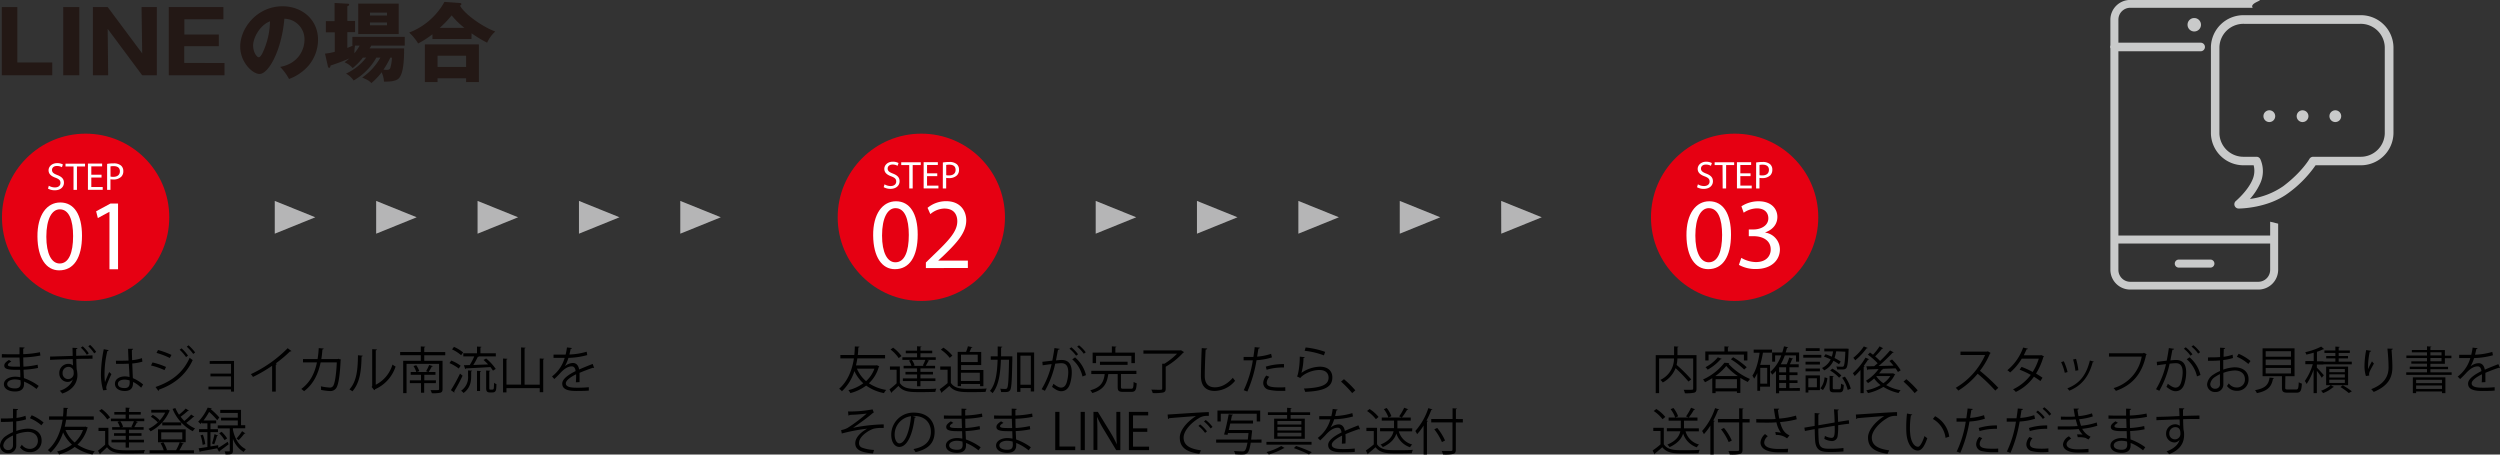 <svg xmlns="http://www.w3.org/2000/svg" viewBox="0 0 896.69 163.02"><rect x="0" y="0" width="896.69" height="163.02" fill="#333333" stroke="none"/><defs><style>.cls-1{fill:#e60012;}.cls-2{fill:#fff;}.cls-3{fill:#b5b5b6;}.cls-4{fill:#231815;}.cls-5{fill:#c9caca;}</style></defs><g id="レイヤー_2" data-name="レイヤー 2"><g id="contents"><circle class="cls-1" cx="30.71" cy="77.94" r="30"/><path class="cls-2" d="M29.41,84.54c0,8-3,12.43-8.19,12.43-4.6,0-7.72-4.31-7.79-12.1s3.4-12.25,8.19-12.25C26.58,72.62,29.41,77,29.41,84.54Zm-12.79.36c0,6.13,1.88,9.61,4.78,9.61,3.26,0,4.82-3.81,4.82-9.83,0-5.79-1.49-9.6-4.78-9.6C18.65,75.08,16.62,78.49,16.62,84.9Z"/><path class="cls-2" d="M39.26,76h-.07l-4.1,2.21-.61-2.43L39.63,73h2.71V96.57H39.26Z"/><path class="cls-2" d="M17.51,66.62a4.37,4.37,0,0,0,2.18.61c1.25,0,2-.65,2-1.61s-.51-1.38-1.78-1.87c-1.54-.55-2.49-1.34-2.49-2.67s1.21-2.56,3.05-2.56a4.26,4.26,0,0,1,2.08.46l-.33,1a3.74,3.74,0,0,0-1.79-.45c-1.29,0-1.78.77-1.78,1.42,0,.88.57,1.31,1.87,1.82,1.6.61,2.41,1.38,2.41,2.77s-1.08,2.71-3.3,2.71a4.86,4.86,0,0,1-2.41-.6Z"/><path class="cls-2" d="M26.37,59.71H23.5v-1h7v1H27.6V68.1H26.37Z"/><path class="cls-2" d="M36.42,63.68H32.75v3.4h4.09v1h-5.3V58.67h5.09v1H32.75v3h3.67Z"/><path class="cls-2" d="M38.42,58.78a14,14,0,0,1,2.34-.18,3.89,3.89,0,0,1,2.64.78,2.55,2.55,0,0,1,.83,2,2.75,2.75,0,0,1-.73,2,3.88,3.88,0,0,1-2.88,1,4.14,4.14,0,0,1-1-.09V68.1H38.42Zm1.22,4.55a4,4,0,0,0,1,.1c1.47,0,2.36-.72,2.36-2s-.88-1.84-2.22-1.84a5.62,5.62,0,0,0-1.15.09Z"/><circle class="cls-1" cx="330.46" cy="77.94" r="30"/><path class="cls-2" d="M329.16,84.12c0,8-3,12.43-8.19,12.43-4.6,0-7.72-4.32-7.79-12.11s3.41-12.25,8.19-12.25C326.34,72.19,329.16,76.61,329.16,84.12Zm-12.79.36c0,6.12,1.88,9.6,4.78,9.6,3.27,0,4.82-3.8,4.82-9.82,0-5.8-1.48-9.6-4.78-9.6C318.4,74.66,316.37,78.06,316.37,84.48Z"/><path class="cls-2" d="M332.09,96.15v-2l2.5-2.43c6-5.72,8.74-8.77,8.77-12.32,0-2.39-1.15-4.6-4.67-4.6a8.05,8.05,0,0,0-5,2l-1-2.25a10.37,10.37,0,0,1,6.67-2.39c5.08,0,7.21,3.48,7.21,6.85,0,4.35-3.15,7.87-8.11,12.65l-1.89,1.74v.07h10.58v2.65Z"/><path class="cls-2" d="M317.26,66.11a4.31,4.31,0,0,0,2.19.62c1.24,0,2-.66,2-1.61s-.51-1.38-1.78-1.87c-1.54-.55-2.49-1.35-2.49-2.68S318.37,58,320.2,58a4.26,4.26,0,0,1,2.09.47l-.34,1a3.74,3.74,0,0,0-1.79-.45c-1.29,0-1.78.77-1.78,1.41,0,.89.58,1.32,1.88,1.82,1.59.62,2.4,1.39,2.4,2.77s-1.07,2.72-3.3,2.72a4.9,4.9,0,0,1-2.4-.6Z"/><path class="cls-2" d="M326.12,59.2h-2.87v-1h7v1h-2.89v8.4h-1.23Z"/><path class="cls-2" d="M336.17,63.18h-3.66v3.4h4.08v1h-5.3V58.17h5.09v1h-3.87v3h3.66Z"/><path class="cls-2" d="M338.18,58.28a13.75,13.75,0,0,1,2.33-.18,3.9,3.9,0,0,1,2.65.78,2.55,2.55,0,0,1,.82,2,2.76,2.76,0,0,1-.73,2,3.91,3.91,0,0,1-2.88,1,4.23,4.23,0,0,1-1-.08V67.6h-1.21Zm1.21,4.55a4.15,4.15,0,0,0,1,.09c1.47,0,2.36-.71,2.36-2s-.88-1.85-2.22-1.85a4.88,4.88,0,0,0-1.15.1Z"/><circle class="cls-1" cx="622.17" cy="77.94" r="30"/><path class="cls-2" d="M620.87,84.11c0,8-3,12.43-8.19,12.43-4.6,0-7.72-4.31-7.79-12.1s3.41-12.25,8.19-12.25C618.05,72.19,620.87,76.61,620.87,84.11Zm-12.79.37c0,6.12,1.89,9.6,4.79,9.6,3.26,0,4.81-3.81,4.81-9.82,0-5.8-1.48-9.6-4.78-9.6C610.11,74.66,608.08,78.06,608.08,84.48Z"/><path class="cls-2" d="M624.57,92.49A10.65,10.65,0,0,0,629.79,94c4.09,0,5.36-2.61,5.32-4.56,0-3.3-3-4.72-6.09-4.72h-1.77V82.3H629c2.32,0,5.26-1.19,5.26-4,0-1.89-1.2-3.56-4.13-3.56a8.66,8.66,0,0,0-4.71,1.56L624.6,74a11.26,11.26,0,0,1,6.16-1.81c4.64,0,6.74,2.76,6.74,5.62,0,2.43-1.45,4.49-4.34,5.54v.08a6.14,6.14,0,0,1,5.25,6c0,3.77-2.94,7.06-8.59,7.06A12,12,0,0,1,623.7,95Z"/><path class="cls-2" d="M609,66.11a4.31,4.31,0,0,0,2.19.62c1.24,0,2-.66,2-1.61s-.5-1.38-1.78-1.87c-1.54-.55-2.49-1.35-2.49-2.68s1.22-2.56,3-2.56a4.26,4.26,0,0,1,2.09.47l-.34,1a3.74,3.74,0,0,0-1.79-.45c-1.29,0-1.78.77-1.78,1.41,0,.89.58,1.32,1.88,1.82,1.59.62,2.41,1.39,2.41,2.77s-1.08,2.72-3.31,2.72a4.9,4.9,0,0,1-2.4-.6Z"/><path class="cls-2" d="M617.83,59.2H615v-1h7v1h-2.88v8.4h-1.24Z"/><path class="cls-2" d="M627.88,63.18h-3.66v3.4h4.08v1H623V58.17h5.09v1h-3.87v3h3.66Z"/><path class="cls-2" d="M629.89,58.28a13.75,13.75,0,0,1,2.33-.18,3.9,3.9,0,0,1,2.65.78,2.52,2.52,0,0,1,.82,2,2.8,2.8,0,0,1-.72,2,4,4,0,0,1-2.89,1,4.23,4.23,0,0,1-1-.08V67.6h-1.21Zm1.21,4.55a4.2,4.2,0,0,0,1,.09c1.47,0,2.37-.71,2.37-2s-.89-1.85-2.23-1.85a4.88,4.88,0,0,0-1.15.1Z"/><path d="M.68,127c1.12.07,2.61.07,3.84.07.81,0,1.73,0,2.48,0,0-.87,0-1.88,0-2.51l1.82.09c0,.22-.18.33-.49.38,0,.29,0,1.68,0,2a35.94,35.94,0,0,0,6-.7l.16,1.19a35.62,35.62,0,0,1-6.14.68c0,1.08,0,2.2.07,3.32a30.49,30.49,0,0,0,5.08-.71l.14,1.17a32.32,32.32,0,0,1-5.2.63l.14,3a20,20,0,0,1,5.3,2.81l-.79,1.1a17.78,17.78,0,0,0-4.47-2.65c0,.29,0,.61,0,.85,0,1.71-1,2.7-3.22,2.7s-4-.94-4-2.63,2-2.68,4-2.68a7.93,7.93,0,0,1,1.89.21c0-.77,0-1.71-.07-2.68-.57,0-1.22,0-1.74,0-3.08,0-3.95-.49-3.95-1.53,0-.69.52-1.25,1.68-2l.86.55c-.81.45-1.24.85-1.24,1.21,0,.54.85.65,3.13.65.4,0,.81,0,1.21,0L7,128.23c-.77,0-1.67,0-2.48,0-1.16,0-2.8,0-3.88,0Zm6.67,9.38a7.52,7.52,0,0,0-2-.29c-1.37,0-2.76.56-2.76,1.64s1.26,1.59,2.83,1.59c1.42,0,2-.63,2-1.89Z"/><path d="M27.79,124.83c0,.16-.12.3-.46.36,0,.52,0,1.53,0,2.43l5.85-.15v1.21c-1.58,0-3.78,0-5.81.07,0,.67.09,3.26.14,3.75a8.46,8.46,0,0,1,.25,2,5.25,5.25,0,0,1-.21,1.65c-.41,1.91-2.07,4-5.22,5a6.64,6.64,0,0,0-.9-1c2.57-.74,4.3-2.54,4.68-4.09h0a2.18,2.18,0,0,1-1.84.92,3,3,0,0,1-3-3.1,3.25,3.25,0,0,1,3.26-3.38,2.34,2.34,0,0,1,1.65.61c0-.32-.09-2-.09-2.32l-4.07.14c-1.17,0-2.86.09-4.05.15l0-1.19c1.06,0,2.62-.08,4-.11l4.11-.13L26,124.74Zm-1.35,9.09a7.94,7.94,0,0,0-.05-.9,1.85,1.85,0,0,0-1.82-1.44,2.13,2.13,0,0,0-2.12,2.3,2,2,0,0,0,2,2.09A2,2,0,0,0,26.44,133.92Zm4.72-6.66A12.56,12.56,0,0,0,29,124.7l.66-.49a13,13,0,0,1,2.18,2.52Zm2.63-.51a13.62,13.62,0,0,0-2.12-2.54l.64-.5a13.15,13.15,0,0,1,2.18,2.5Z"/><path d="M37,140a19.72,19.72,0,0,1-.78-6.34,46.31,46.31,0,0,1,1-8.41l1.75.34a.48.48,0,0,1-.47.33,34.46,34.46,0,0,0-1,7.76,21.79,21.79,0,0,0,.16,3.4c.4-1.08,1.12-2.81,1.5-3.65l.8.75c-.59,1.23-1.85,4-1.85,4.81a2.36,2.36,0,0,0,.18.86Zm4.57-10.61c1.51,0,3,0,4.54-.07-.08-1.55-.13-2.88-.17-4.21l1.82,0c0,.18-.18.33-.46.38,0,1.15.05,2.32.09,3.69a15.28,15.28,0,0,0,3.52-.72l.17,1.26a17.71,17.71,0,0,1-3.64.65c.07,2,.16,4.11.22,5.26a13.61,13.61,0,0,1,3.67,2.28l-.7,1.16A11,11,0,0,0,47.74,137c0,1.53-.31,3.24-3,3.24-2.1,0-3.51-1-3.51-2.59,0-1.83,1.86-2.64,3.51-2.64a6.29,6.29,0,0,1,1.71.23c0-1.13-.16-3-.25-4.79-.56,0-1.31.05-1.84.05H41.62Zm4.93,7.08a6.07,6.07,0,0,0-1.78-.32c-1.1,0-2.41.39-2.41,1.53s1.08,1.51,2.39,1.51,1.82-.65,1.82-2.09Z"/><path d="M54.7,130a26.49,26.49,0,0,1,4.85,1.62L59,132.75a25.59,25.59,0,0,0-4.84-1.66Zm1.08,8.81c5.78-2,9.87-5.11,12.25-10.48a13.34,13.34,0,0,0,1.09.81c-2.41,5.31-6.68,8.7-12.11,10.62a.42.42,0,0,1-.2.45Zm.9-13.27a29.11,29.11,0,0,1,4.83,1.76l-.6,1.1a27.9,27.9,0,0,0-4.77-1.82Zm8.43-.6a13.94,13.94,0,0,1,2.32,2.62l-.7.52a15.27,15.27,0,0,0-2.29-2.63Zm2.5-1.09A15.65,15.65,0,0,1,70,126.43l-.7.52A16.47,16.47,0,0,0,67,124.36Z"/><path d="M83.94,129.45v11H82.86v-.79H74.77v-1h8.09V135H75.49v-1h7.37v-3.5H75.22v-1Z"/><path d="M104.53,125.91a.4.4,0,0,1-.34.14.58.58,0,0,1-.18,0,44.06,44.06,0,0,1-5.13,4.31c.14,0,.36.16.43.19a.48.48,0,0,1-.4.24v9.67H97.6v-9.26a52.17,52.17,0,0,1-6.86,4,6.51,6.51,0,0,0-.76-1,45.63,45.63,0,0,0,13.2-9.31Z"/><path d="M122.33,129a.51.51,0,0,1-.16.24c-.23,5.18-.74,8.44-1.44,9.72a2.48,2.48,0,0,1-2.36,1.3,18.41,18.41,0,0,1-3.22-.42,6.17,6.17,0,0,0-.06-1.28,18.36,18.36,0,0,0,3.16.45,1.35,1.35,0,0,0,1.38-.84c.54-1.1,1-4.12,1.17-8.18H115c-.9,4.31-2.68,7.87-5.94,10.32a6.32,6.32,0,0,0-1-.79c3.12-2.34,4.76-5.42,5.62-9.53h-5v-1.2h5.22a34.09,34.09,0,0,0,.42-3.93l1.78.15c0,.19-.18.3-.45.32-.11,1.32-.2,2.31-.4,3.46h5.84l.28-.11Z"/><path d="M130.11,127.58c0,.16-.19.27-.42.31-.11,4.84-.5,9.25-3.28,12.47a10.62,10.62,0,0,0-1.08-.68c2.69-2.92,3-7.42,3.06-12.26ZM134.77,138a11.83,11.83,0,0,0,6-7.24,7.29,7.29,0,0,0,1.12.71,13.46,13.46,0,0,1-7.35,8.14.74.74,0,0,1-.3.35l-.94-1.18.2-.27V125.24l1.68.09a.41.41,0,0,1-.4.34Z"/><path d="M159.7,127.42h-7.53v2h6.56v10.14c0,.75-.2,1.11-.76,1.29a12.14,12.14,0,0,1-3.09.18,5.37,5.37,0,0,0-.46-1.1c.62,0,1.19,0,1.66,0,1.33,0,1.41,0,1.41-.41v-9H145.82V141h-1.21V129.4h6.32v-2h-7.4v-1.15h7.4v-2l1.62.11c0,.12-.12.21-.38.25v1.66h7.53Zm-3.38,10h-4.18v3.44H151v-3.44h-4v-1h4v-2h-3.69v-1h2a8.92,8.92,0,0,0-1-2.14l1-.27a7.88,7.88,0,0,1,1.08,2.12l-.92.29h4.07l-.72-.27a15.37,15.37,0,0,0,1.1-2.23l1.31.39a.36.36,0,0,1-.36.17c-.29.55-.74,1.36-1.13,1.94h2.45v1h-4v2h4.18Z"/><path d="M161.86,129.33a14.13,14.13,0,0,1,3.36,1.85l-.68,1a15.39,15.39,0,0,0-3.33-1.94Zm-.13,10.6A56.72,56.72,0,0,0,165,134l.92.76a62,62,0,0,1-3,5.61.45.45,0,0,1,.09.26.31.31,0,0,1-.06.19Zm1.1-15.52a14.11,14.11,0,0,1,3.28,2l-.71,1a13.68,13.68,0,0,0-3.26-2.09ZM169,134.8c0,2-.29,4.38-2.74,6.16a3.77,3.77,0,0,0-.88-.81,5.88,5.88,0,0,0,2.5-5.38v-1.91l1.46.09c0,.12-.11.2-.34.23ZM166.39,131l2.09-.06a21.26,21.26,0,0,0,1.62-3.11h-3.92v-1.12h4.91v-2.41l1.59.09c0,.14-.11.22-.36.25v2.07h5.52v1.12h-6.08c0,.13-.18.16-.38.16-.41.85-1,2-1.62,2.92l5.31-.2a22.33,22.33,0,0,0-1.64-1.6l.94-.52a17.79,17.79,0,0,1,3.44,3.74l-1,.61a11.51,11.51,0,0,0-.92-1.28c-3.24.2-6.64.38-8.79.47a.3.3,0,0,1-.25.25Zm4.7,9.25V133l1.44.09c0,.12-.11.21-.34.25v6.91ZM175.5,139c0,.65,0,.74.44.74h.57c.47,0,.56-.18.61-.58s.06-1,.08-1.87a2.4,2.4,0,0,0,.86.47c-.05,2.1-.07,3-1.48,3h-.9c-1.31,0-1.31-.85-1.31-1.87v-6l1.49.09c0,.12-.1.21-.36.23Z"/><path d="M193.59,128.57l1.61.11c0,.13-.13.22-.36.25v11.74h-1.25v-1.46H181.66v1.53h-1.23V128.59l1.59.11c0,.12-.11.21-.36.25v9h5.24V124.61l1.62.11c0,.12-.13.21-.36.25v13h5.43Z"/><path d="M213.11,132l-.11,0a.41.41,0,0,1-.27-.11c-1.37.45-3.37,1.19-4.86,1.84,0,.42,0,.88,0,1.41s0,1.22,0,1.92l-1.32.07c.06-.64.09-1.47.09-2.17,0-.27,0-.53,0-.72-2,1-3.69,2.19-3.69,3.27s1.25,1.55,3.73,1.55a41.28,41.28,0,0,0,4.52-.18l0,1.21c-1.06.11-2.69.14-4.54.14-3.46,0-5-.83-5-2.66,0-1.59,2.09-3.12,4.79-4.47-.11-1.13-.61-1.69-1.33-1.69-1.31,0-2.68.74-4.3,2.54-.51.56-1.21,1.26-2,2L198,135a12.65,12.65,0,0,0,4.54-6.65l-1,0h-3v-1.17c1.09,0,2.37,0,3.11,0l1.23,0a24.09,24.09,0,0,0,.48-2.57l1.77.21c0,.18-.18.29-.45.33-.13.72-.29,1.35-.45,2a24.71,24.71,0,0,0,6.19-1l.22,1.21a27.64,27.64,0,0,1-6.76,1,13.16,13.16,0,0,1-1.29,3h0a4.79,4.79,0,0,1,2.89-1.17c1.23,0,2,.88,2.24,2.34,1.51-.69,3.42-1.42,4.86-2Z"/><path d="M9.34,150.41a17.76,17.76,0,0,1-3.49.72c0,1.13,0,2.39,0,3.44a13.46,13.46,0,0,1,4.07-.83c3.06,0,5,1.66,5,4.2a4,4,0,0,1-4.23,4.23,4.19,4.19,0,0,1-3.51-1.73,7.83,7.83,0,0,0,.65-.94A3.44,3.44,0,0,0,10.66,161a2.81,2.81,0,0,0,2.92-3c0-1.75-1.28-3.12-3.7-3.1a13.16,13.16,0,0,0-4.05.86c0,1.34,0,3.48,0,4A2.71,2.71,0,0,1,3,162.55a2.8,2.8,0,0,1-3-2.78,4.66,4.66,0,0,1,2.25-3.46A13.05,13.05,0,0,1,4.65,155v-3.8c-1.44.13-2.89.14-4.33.13v-1.23c1.58,0,3,0,4.34-.11v-3.36l1.81.1c0,.22-.19.35-.5.38,0,.7,0,1.77-.07,2.78a14,14,0,0,0,3.24-.76Zm-4.68,9.2c0-.47,0-1.94,0-3.42a12,12,0,0,0-1.84,1.06,3.57,3.57,0,0,0-1.64,2.47A1.66,1.66,0,0,0,3,161.43a1.63,1.63,0,0,0,1.65-1.8Zm10.18-7.06A14.82,14.82,0,0,0,10.73,150l.63-1.06a16.82,16.82,0,0,1,4.27,2.59Z"/><path d="M30.66,153l.86.38a.39.39,0,0,1-.18.2,12.8,12.8,0,0,1-3.55,5.9A15.77,15.77,0,0,0,34,161.86,4.31,4.31,0,0,0,33.2,163a16.15,16.15,0,0,1-6.4-2.71A16,16,0,0,1,21.17,163a4.43,4.43,0,0,0-.7-1.06,15.16,15.16,0,0,0,5.34-2.47,13.51,13.51,0,0,1-3.18-4.37,16.87,16.87,0,0,1-4.49,7.24,3.55,3.55,0,0,0-1-.89c3.15-2.75,4.7-6.87,5.31-10.91H17.6v-1.2h5c.11-1,.16-2.09.18-3.08l1.65.07c0,.16-.14.29-.41.31,0,.86-.07,1.76-.18,2.7h9.79v1.2H23.71a24.7,24.7,0,0,1-.49,2.51h7.2Zm-7.17,1.23a11.93,11.93,0,0,0,3.28,4.48,11.12,11.12,0,0,0,3-4.48Z"/><path d="M38.88,153.45v5.93c1.41,2.14,4,2.14,7.42,2.14,2,0,4.28,0,5.69-.13a4,4,0,0,0-.38,1.19c-1.24,0-3.22.07-5,.07-4,0-6.45,0-8.23-2.23-.83.81-1.68,1.6-2.38,2.22a.24.24,0,0,1-.14.28l-.71-1.27c.78-.58,1.71-1.37,2.56-2.15v-4.9H35.33v-1.15Zm-2.41-6.75a13.55,13.55,0,0,1,3,3l-1,.75a12.81,12.81,0,0,0-2.92-3.09Zm10.66,6.37a16.72,16.72,0,0,0,.9-2H39.78v-.93h5.28v-1.43H41v-.93h4.06v-1.59l1.56.11c0,.13-.12.22-.36.25v1.23h4.23v.93H46.26v1.43h5.49v.93h-3.2l.9.31c0,.12-.16.16-.36.16-.23.47-.59,1.13-.92,1.66h3.35v.93H46.26v1.26h4.5v.92h-4.5v1.42h5.37v.94H46.26v1.87h-1.2v-1.87H40v-.94h5.1v-1.42H40.9v-.92h4.16v-1.26H40.23v-.93H43a7,7,0,0,0-.86-1.86,7.2,7.2,0,0,1,1-.27,6.17,6.17,0,0,1,1,2l-.61.17h4Z"/><path d="M60.1,146.88l.85.43a.43.43,0,0,1-.2.18A14.53,14.53,0,0,1,54,154.71a4.38,4.38,0,0,0-.74-.88,13.29,13.29,0,0,0,6-5.85h-5v-1h5.64Zm4.45,11.76,1.35.47c0,.1-.18.16-.36.16a23.91,23.91,0,0,1-1.21,2.23h5.24v1.05H53.66V161.5h5.06A11.16,11.16,0,0,0,57.6,159l1-.33a10.5,10.5,0,0,1,1.28,2.72l-.26.09h3.52a19.09,19.09,0,0,0,1.33-2.86H56.67V154H66.6v4.61Zm-9.78-9.85a10.54,10.54,0,0,1,2.49,1.93l-.69.77a10.82,10.82,0,0,0-2.46-2Zm3.06,6.27v2.55h7.55v-2.55Zm.37-2.49v-1.06H65v1.06Zm9.56-5.28a.44.44,0,0,1-.38.09,25.52,25.52,0,0,1-2.59,2.08A16.82,16.82,0,0,0,66.1,151a18.64,18.64,0,0,0,2.48-2.32l1.12.79a.42.42,0,0,1-.38.11,31.32,31.32,0,0,1-2.5,2.09,11.93,11.93,0,0,0,3.15,2,6.05,6.05,0,0,0-.83,1,15.71,15.71,0,0,1-7.24-8l1-.32a14.27,14.27,0,0,0,1.3,2.39,22,22,0,0,0,2.41-2.2Z"/><path d="M78.3,160.67c.92-.57,2.16-1.4,3.37-2.21l.34.9c-1.19.92-2.41,1.82-3.24,2.41a.41.41,0,0,1-.16.33l-.7-1.19.25-.15v0c-2.31.44-4.72.87-6.25,1.14a.32.32,0,0,1-.25.25l-.42-1.35c.87-.11,2-.29,3.15-.47V155h-3v-1.08h3v-2.07H72.47v-.38a8.09,8.09,0,0,1-.56.61,3.19,3.19,0,0,0-.85-.79,17.13,17.13,0,0,0,3.42-5.08l1.46.24c0,.12-.12.21-.36.21l0,.07a26.11,26.11,0,0,1,3.08,3l-.74,1A24.14,24.14,0,0,0,75,147.74a20.54,20.54,0,0,1-2,3.07h4.54v1.06H75.49v2.07h2.69V155H75.49v5.13l2.76-.45Zm-5.62-1.11a13.49,13.49,0,0,0-.77-3.42l.86-.22a13.71,13.71,0,0,1,.85,3.38Zm5.53-3.35a.42.42,0,0,1-.38.16,26,26,0,0,1-1,3l-.79-.3a28.66,28.66,0,0,0,.9-3.34Zm5.33-2.6v.51c.51,2.5,1.73,5.54,4.65,7a5.2,5.2,0,0,0-.78,1,9.14,9.14,0,0,1-3.87-4.77v4.32c0,1.26-.59,1.32-2.65,1.32a4.14,4.14,0,0,0-.32-1.08h1.57c.21,0,.27-.07.27-.26v-8H78.1v-1.08h7.19v-1.76h-6v-1h6v-1.69H79V147h7.45v5.52h1.51v1.08Zm-3,4.25a11.54,11.54,0,0,0-1.91-2.45l.85-.54a12.48,12.48,0,0,1,2,2.38ZM88,155.43c0,.11-.23.13-.38.11a21.52,21.52,0,0,1-2,2.32l-.79-.57a19,19,0,0,0,2-2.63Z"/><path d="M314.52,131l.87.38a.44.44,0,0,1-.18.2,12.8,12.8,0,0,1-3.55,5.9,15.78,15.78,0,0,0,6.21,2.38,4.82,4.82,0,0,0-.81,1.14,16.24,16.24,0,0,1-6.39-2.7A16.25,16.25,0,0,1,305,141a4.19,4.19,0,0,0-.71-1.06,15,15,0,0,0,5.35-2.47,13.68,13.68,0,0,1-3.19-4.37,16.89,16.89,0,0,1-4.48,7.24,3.5,3.5,0,0,0-1-.88c3.15-2.76,4.7-6.88,5.31-10.92h-4.86v-1.2h5c.11-1,.17-2.09.18-3.08l1.66.07c0,.16-.14.29-.41.31,0,.86-.07,1.76-.18,2.7h9.79v1.2h-9.95a24.7,24.7,0,0,1-.49,2.51h7.2Zm-7.16,1.23a11.93,11.93,0,0,0,3.28,4.48,11.12,11.12,0,0,0,3-4.48Z"/><path d="M322.75,131.45v5.93c1.4,2.14,4,2.14,7.42,2.14,2,0,4.28,0,5.69-.13a3.69,3.69,0,0,0-.38,1.19c-1.24,0-3.23.07-5,.07-4,0-6.44,0-8.23-2.23-.82.81-1.67,1.6-2.37,2.22a.23.23,0,0,1-.15.28l-.7-1.27c.78-.58,1.71-1.37,2.56-2.15v-4.89H319.2v-1.16Zm-2.41-6.75a13.55,13.55,0,0,1,3,3l-1,.75a13.22,13.22,0,0,0-2.92-3.09ZM331,131.07a16,16,0,0,0,.91-2h-8.25v-.93h5.27v-1.43h-4.05v-.93h4.05v-1.59l1.57.11c0,.13-.13.22-.36.25v1.23h4.23v.93h-4.23v1.43h5.49v.93h-3.2l.9.31c0,.12-.16.16-.36.16-.24.47-.6,1.14-.92,1.66h3.35v.93h-5.26v1.26h4.5v.92h-4.5v1.42h5.37v.94h-5.37v1.87h-1.21v-1.87h-5.09v-.94h5.09v-1.42h-4.16v-.92h4.16v-1.26H324.1v-.93h2.81a7.06,7.06,0,0,0-.87-1.86,7.22,7.22,0,0,1,1-.27,6.17,6.17,0,0,1,1,2l-.61.17h4Z"/><path d="M341.05,131.45v5.89c1.41,2.14,4,2.14,7.22,2.14,2,0,4.24,0,5.64-.14a4.72,4.72,0,0,0-.4,1.22c-1.24.06-3.22.09-5,.09-3.71,0-6.18,0-8-2.23-.88.79-1.83,1.6-2.61,2.22a.22.22,0,0,1-.16.28l-.7-1.33a31.56,31.56,0,0,0,2.84-2.19v-4.79h-2.64v-1.16Zm-2.68-6.75a13.24,13.24,0,0,1,3.22,2.85l-.95.81a12.81,12.81,0,0,0-3.17-2.94Zm6.32,13v.79H343.5V126.2h3a15.37,15.37,0,0,0,.67-2l1.62.32c-.05.13-.16.18-.38.2-.18.42-.41,1-.66,1.5h4.19v4.73h-7.22v1.75h8v5.81h-1.19v-.77Zm6-10.48h-6v2.65h6Zm.74,6.48h-6.77v2.95h6.77Z"/><path d="M362.19,127.8l.29,0,.63,0c0,.11,0,.29,0,.44-.15,8.3-.29,10.95-.81,11.7-.4.56-.76.69-2.07.69-.36,0-.76,0-1.16,0a3.15,3.15,0,0,0-.34-1.21c.83.08,1.59.08,1.89.08a.63.63,0,0,0,.61-.29c.38-.53.56-3,.69-10.19H359c-.17,4.79-.74,9.25-3,12a3.62,3.62,0,0,0-.94-.79c2.09-2.45,2.61-6.59,2.76-11.2h-2.47V127.8h2.5c0-1.15,0-2.34,0-3.53l1.66.09c0,.16-.16.27-.45.3,0,1,0,2.09,0,3.14Zm2.61-1.39h6.12v14h-1.21v-1.21H366v1.35H364.8ZM366,138h3.74V127.58H366Z"/><path d="M380.08,125.12c0,.21-.25.3-.6.32-.19,1-.52,2.75-.73,3.83.81-.09,1.55-.16,2-.16,2.73,0,3.67,1.79,3.67,4.49a14,14,0,0,1-.61,4c-.56,1.84-1.71,2.72-3.21,2.72-.74,0-1.71-.31-3.26-1.57a6.91,6.91,0,0,0,.49-1.1c1.44,1.12,2.19,1.37,2.75,1.37,1,0,1.64-.65,2-1.8a13.54,13.54,0,0,0,.58-3.69c0-2.05-.69-3.28-2.49-3.26a20.16,20.16,0,0,0-2.19.18,34.69,34.69,0,0,1-3.69,9.72l-1.19-.57a29.69,29.69,0,0,0,3.58-9c-.92.1-2.23.27-3.2.43l-.11-1.26,3.56-.42c.27-1.31.56-2.93.78-4.52Zm4.18-.56a12.38,12.38,0,0,1,2.41,2.52l-.7.5a12.21,12.21,0,0,0-2.38-2.5Zm4,10.48a11.29,11.29,0,0,0-3.67-6.14l1-.71a12,12,0,0,1,3.93,6.36ZM387,123.85a12,12,0,0,1,2.43,2.51l-.71.52a12,12,0,0,0-2.37-2.52Z"/><path d="M402.06,138.82c0,.52.14.61.93.61h2.71c.72,0,.84-.32.9-2.45a4.81,4.81,0,0,0,1.11.49c-.14,2.46-.48,3.09-1.92,3.09h-2.9c-1.61,0-2-.37-2-1.74v-4.65h-3.27l-.1,0c-.46,3.12-1.4,5.56-5.76,6.81a3.69,3.69,0,0,0-.7-1c3.85-1,4.81-3,5.17-5.8h-4.81V133H407.6v1.15h-5.54Zm-8.93-11.18v2.61H391.9v-3.78h6.9v-2.24l1.62.11c0,.13-.11.22-.36.25v1.88h7v3.78h-1.26v-2.61Zm11.31,3.24h-9.91v-1.14h9.91Z"/><path d="M423.59,125.62l1.11.68a.43.43,0,0,1-.3.18,26.41,26.41,0,0,1-6.29,5.06v7.82c0,.86-.23,1.22-.91,1.42a16.78,16.78,0,0,1-3.75.2,5.68,5.68,0,0,0-.5-1.23c1,0,1.92.06,2.57.06,1.17,0,1.33,0,1.33-.47v-8.88l.78,0a22.23,22.23,0,0,0,4.54-3.6H410.12v-1.19h13.23Z"/><path d="M433,125c0,.21-.2.34-.56.39-.14,2.09-.32,6.86-.32,9.53s1.33,4,3.6,4,4.43-1.09,6.48-3.42a7,7,0,0,0,.81,1.07,9.77,9.77,0,0,1-7.31,3.65c-3.28,0-4.95-1.89-4.95-5.29,0-2.27.16-7.85.29-10.07Z"/><path d="M456.22,128.19a22.3,22.3,0,0,1-5.53,1,47.2,47.2,0,0,1-3.29,11.25l-1.3-.48a38.37,38.37,0,0,0,3.26-10.72c-.36,0-2.77,0-3.31,0l0-1.22c.29,0,.67,0,1.08,0,.16,0,2,0,2.43,0,.18-1.16.36-2.42.47-3.51l1.85.18c0,.19-.27.34-.52.36-.11.79-.29,1.76-.45,2.86a20.66,20.66,0,0,0,5-1Zm4.79,12c-.54,0-1.1,0-1.66,0a17.44,17.44,0,0,1-4.26-.4,2.48,2.48,0,0,1-2-2.48,4.39,4.39,0,0,1,1.11-2.61l1.08.47a3.3,3.3,0,0,0-.93,2c0,1.42,1.37,1.78,4.64,1.78.67,0,1.35,0,2-.07Zm-7-8.68a21.09,21.09,0,0,1,6.53-.92v1.22a20.7,20.7,0,0,0-6.23.81Z"/><path d="M468,128.12a.53.53,0,0,1-.47.31,20.49,20.49,0,0,1-.74,5.31h0a12.21,12.21,0,0,1,6.63-2.22c2.77,0,4.5,1.43,4.46,3.95-.05,3.31-2.79,4.79-9.76,5.08a5.09,5.09,0,0,0-.45-1.19c6.29-.27,8.81-1.3,8.86-3.87,0-1.73-1.19-2.78-3.29-2.78-3.33,0-6.34,2-6.85,2.88L465.2,135c.36-.34,1-3.57,1-7.09Zm.3-3.49a29.45,29.45,0,0,1,7,1.58l-.45,1.25a28.7,28.7,0,0,0-6.91-1.64Z"/><path d="M482.05,136a35.81,35.81,0,0,1,4.07,4L485,141a39,39,0,0,0-4-4.13Z"/><path d="M304.17,147.58a43.18,43.18,0,0,0,8.81-.75l.43,1.13a3.3,3.3,0,0,0-.85.61c-1.82,1.52-4.44,3.41-6.59,4.88a61.46,61.46,0,0,1,11-1.24v1.28c-.26,0-.54,0-.81,0a11.64,11.64,0,0,0-2.76.27c-1.55.43-5.29,2.65-5.29,5.11a1.67,1.67,0,0,0,.93,1.63,13.86,13.86,0,0,0,4.47.88l-.4,1.26c-4.35-.34-6.35-1.35-6.35-3.66s2.52-4.28,4.28-5.22a62.54,62.54,0,0,0-9.11,1.73l-.23-1.23a7.32,7.32,0,0,0,2.36-.81,56.79,56.79,0,0,0,6.82-5.13c-1.12.18-3.37.36-4.39.42-.53,0-1.25.05-1.71.09a.74.74,0,0,1-.47.21Z"/><path d="M328.51,149.53a.46.46,0,0,1-.45.28c-.65,5.6-2.52,10.49-5.51,10.49-1.51,0-2.88-1.52-2.88-4.36a7.9,7.9,0,0,1,8.1-7.94c5.21,0,7.46,3.29,7.46,6.8,0,4.29-2.49,6.36-6.85,7.37a6.53,6.53,0,0,0-.75-1.1c4.14-.79,6.26-2.81,6.26-6.21,0-3-1.91-5.67-6.12-5.67a4.63,4.63,0,0,0-.54,0Zm-1.73-.24a6.63,6.63,0,0,0-5.89,6.61c0,1.93.83,3.13,1.7,3.13C324.76,159,326.33,154.23,326.78,149.29Z"/><path d="M338.55,149c1.12.07,2.61.07,3.84.07.81,0,1.73,0,2.48,0,0-.87,0-1.87,0-2.51l1.81.09c0,.22-.18.33-.48.38,0,.29,0,1.68,0,2a36.2,36.2,0,0,0,6-.7l.16,1.19a35.85,35.85,0,0,1-6.14.68c0,1.08,0,2.2.07,3.32a31.61,31.61,0,0,0,5.08-.7l.14,1.17a34.75,34.75,0,0,1-5.2.63l.14,3a20.18,20.18,0,0,1,5.3,2.81l-.8,1.1a17.75,17.75,0,0,0-4.46-2.65c0,.29,0,.61,0,.85,0,1.71-1,2.7-3.23,2.7s-4-.94-4-2.63,2-2.68,4-2.68a7.93,7.93,0,0,1,1.89.21c0-.77-.05-1.71-.07-2.68-.58,0-1.22,0-1.75,0-3.08,0-3.94-.49-3.94-1.53,0-.69.52-1.25,1.67-2l.87.56c-.81.44-1.24.84-1.24,1.2,0,.54.84.65,3.13.65.4,0,.81,0,1.21,0l-.11-3.33c-.78,0-1.68,0-2.49,0-1.15,0-2.79,0-3.87,0Zm6.66,9.38a7.87,7.87,0,0,0-2-.29c-1.37,0-2.76.56-2.76,1.64s1.26,1.59,2.83,1.59,2-.63,2-1.89Z"/><path d="M356.55,149c1.12.07,2.61.07,3.84.07.81,0,1.73,0,2.48,0,0-.87,0-1.87,0-2.51l1.81.09c0,.22-.18.33-.48.38,0,.29,0,1.68,0,2a36.2,36.2,0,0,0,6-.7l.16,1.19a35.85,35.85,0,0,1-6.14.68c0,1.08,0,2.2.07,3.32a31.61,31.61,0,0,0,5.08-.7l.14,1.17a34.75,34.75,0,0,1-5.2.63l.14,3a20.18,20.18,0,0,1,5.3,2.81l-.8,1.1a17.75,17.75,0,0,0-4.46-2.65c0,.29,0,.61,0,.85,0,1.71-1,2.7-3.23,2.7s-4-.94-4-2.63,2-2.68,4-2.68a7.93,7.93,0,0,1,1.89.21c0-.77-.05-1.71-.07-2.68-.58,0-1.22,0-1.75,0-3.08,0-3.94-.49-3.94-1.53,0-.69.52-1.25,1.67-2l.87.56c-.81.44-1.24.84-1.24,1.2,0,.54.84.65,3.13.65.4,0,.81,0,1.21,0l-.11-3.33c-.78,0-1.68,0-2.49,0-1.15,0-2.79,0-3.87,0Zm6.66,9.38a7.87,7.87,0,0,0-2-.29c-1.37,0-2.76.56-2.76,1.64s1.26,1.59,2.83,1.59,2-.63,2-1.89Z"/><path d="M385.66,161.45h-7.17V147.73H380v12.44h5.67Z"/><path d="M387.6,147.73h1.5v13.72h-1.5Z"/><path d="M401.84,161.45h-1.49L396,154.23a40.19,40.19,0,0,1-2.46-4.58l-.08,0c.13,1.75.15,3.35.15,5.73v6h-1.41V147.73h1.57l4.43,7.22a43.67,43.67,0,0,1,2.39,4.48l0,0c-.14-1.91-.18-3.54-.18-5.7v-6h1.42Z"/><path d="M412.14,161.45H404.9V147.73h6.93V149h-5.44v4.64h5.12v1.25h-5.12v5.31h5.75Z"/><path d="M418.79,148.68c1.35-.05,12.45-.85,14.79-.86v1.35c-.23,0-.45,0-.66,0a5.16,5.16,0,0,0-3.08.92c-2.7,1.62-5.31,4.52-5.31,6.84,0,2.52,1.76,4,6.23,4.59l-.6,1.26c-5.11-.74-7-2.64-7-5.85,0-2.54,2.5-5.62,5.8-7.69-2,.15-7.29.54-9.62.76a.55.55,0,0,1-.39.29Zm11.67,3.55a13.33,13.33,0,0,1,2.45,2.48l-.68.56a12.23,12.23,0,0,0-2.38-2.5Zm2-1.59a11.46,11.46,0,0,1,2.44,2.49l-.68.54a12.85,12.85,0,0,0-2.38-2.49Z"/><path d="M452.48,157.65v1.13h-3.87c-.62,4-1.32,4.22-3.23,4.22-.65,0-1.51,0-2.37-.1a2.93,2.93,0,0,0-.42-1.15c1.28.13,2.52.15,3,.15a1.14,1.14,0,0,0,.85-.22c.38-.32.68-1.19,1-2.9H436.2v-1.13h11.36l.25-2.31h-7.36l-.16.63-1.25-.12c.56-1.84,1.25-5,1.66-7.26l1.55.16c0,.15-.14.22-.38.24-.11.56-.23,1.19-.38,1.85h7.94v1.08h-8.17c-.18.8-.36,1.59-.54,2.32h7.44l.27,0,.7.16c-.09.47-.31,2.76-.38,3.28Zm-14.61-9.26v2.78h-1.2v-3.91H452v3.91h-1.24v-2.78Z"/><path d="M470.42,158.49v1H454.24v-1Zm-9.68,2.18a.76.76,0,0,1-.36.13,23.61,23.61,0,0,1-5.3,2.21,6.67,6.67,0,0,0-.83-.86,21.37,21.37,0,0,0,5.3-2.18Zm.91-10.51v-1.3h-6.89v-1h6.89v-1.59l1.62.11c0,.13-.12.22-.36.25v1.23h7v1h-7v1.3H468v7.22H457v-7.22Zm5.12,2.12V151h-8.59v1.28Zm0,2.11v-1.28h-8.59v1.28Zm0,2.14V155.2h-8.59v1.33ZM469.5,163a48.78,48.78,0,0,0-5.42-2.27l.8-.77a54.8,54.8,0,0,1,5.63,2.22Z"/><path d="M487.83,154a.23.23,0,0,1-.11,0,.46.46,0,0,1-.27-.1c-1.37.44-3.37,1.18-4.86,1.83,0,.42.05.88.05,1.41s0,1.22-.05,1.92l-1.31.08c.05-.65.09-1.48.09-2.18,0-.27,0-.53,0-.72-2,1-3.69,2.19-3.69,3.27s1.24,1.55,3.72,1.55a41.28,41.28,0,0,0,4.52-.18l0,1.21c-1.06.11-2.68.14-4.54.14-3.45,0-5-.83-5-2.66,0-1.59,2.08-3.12,4.79-4.47-.11-1.13-.62-1.69-1.34-1.69-1.31,0-2.68.74-4.3,2.54-.51.56-1.21,1.26-2,2l-.88-.88a12.64,12.64,0,0,0,4.53-6.65l-1,0h-3v-1.17c1.1,0,2.37,0,3.11,0l1.23,0a21.83,21.83,0,0,0,.48-2.57l1.77.21c0,.18-.18.29-.45.33-.13.72-.29,1.35-.45,2a24.71,24.71,0,0,0,6.19-1.05l.22,1.21a27.56,27.56,0,0,1-6.75,1,13.55,13.55,0,0,1-1.3,3h0a4.8,4.8,0,0,1,2.9-1.17c1.22,0,2,.88,2.23,2.34,1.51-.68,3.42-1.42,4.86-2Z"/><path d="M493.91,153.45v5.89c1.4,2.14,4,2.14,7.22,2.14,1.94,0,4.23,0,5.64-.14a4.37,4.37,0,0,0-.4,1.22c-1.24.06-3.22.09-5,.09-3.71,0-6.17,0-8-2.23-.88.79-1.84,1.6-2.61,2.22a.23.23,0,0,1-.16.28l-.71-1.33a31.64,31.64,0,0,0,2.85-2.19v-4.79h-2.65v-1.16Zm-2.68-6.75a13.06,13.06,0,0,1,3.22,2.85l-.95.81a13.18,13.18,0,0,0-3.17-2.94Zm15.27,8h-4.79a6.78,6.78,0,0,0,4.82,4.73,3.81,3.81,0,0,0-.77,1,7.7,7.7,0,0,1-4.92-4.93c-.52,1.69-1.82,3.47-4.86,4.86a4,4,0,0,0-.81-.9c3.26-1.35,4.32-3.16,4.66-4.77H495v-1.12H500c0-.22,0-.43,0-.63v-2.07H495.6v-1.12h7.17l-.92-.41a19.68,19.68,0,0,0,1.8-3.1l1.44.54c0,.13-.18.16-.4.18a21.56,21.56,0,0,1-1.87,2.79H506v1.12h-4.78V153c0,.2,0,.41,0,.63h5.33Zm-8.5-4.94a10.29,10.29,0,0,0-1.64-3l1-.43a9.73,9.73,0,0,1,1.7,2.95Z"/><path d="M510.61,152.64a19.2,19.2,0,0,1-2.32,3.08,9.15,9.15,0,0,0-.65-1.13,23,23,0,0,0,4.67-8.21l1.47.48c-.07.13-.2.18-.41.18a32.42,32.42,0,0,1-1.71,3.8l.5.15c0,.12-.12.19-.34.23V163h-1.21Zm14.08-2.32v1.21h-2.52v9.74c0,.95-.27,1.33-.9,1.53a14.3,14.3,0,0,1-3.69.21,6,6,0,0,0-.47-1.22l2.07,0c1.68,0,1.79,0,1.79-.55v-9.74h-7.62v-1.21H521v-3.85l1.56.09c0,.12-.11.21-.36.25v3.51Zm-9.2,3.17A19.28,19.28,0,0,1,518.3,158l-1.11.57a20.5,20.5,0,0,0-2.74-4.59Z"/><path d="M608.5,127.38v12c0,.85-.19,1.24-.81,1.46a13.64,13.64,0,0,1-3.36.21,4.81,4.81,0,0,0-.43-1.24c.66,0,1.31,0,1.83,0,1.5,0,1.57,0,1.57-.47V128.57h-5.64a12.84,12.84,0,0,1-.3,2.31,52.84,52.84,0,0,1,5.25,5.2l-1,.77a50.55,50.55,0,0,0-4.62-4.8,9.87,9.87,0,0,1-4.59,5.13,4.7,4.7,0,0,0-.87-.92,8.42,8.42,0,0,0,4.9-7.69h-5.35V141h-1.21V127.38h6.58v-3.15l1.58.11c0,.13-.11.22-.36.25v2.79Z"/><path d="M614.15,135.63a28.14,28.14,0,0,1-2.61,1.48,6.12,6.12,0,0,0-.7-1,20.29,20.29,0,0,0,7.67-6l1.78.11a.39.39,0,0,1-.36.24,22.53,22.53,0,0,0,7.75,5.47,6.89,6.89,0,0,0-.78,1.08,26,26,0,0,1-2.68-1.49v5.41H623v-.55h-7.65V141h-1.19Zm-1.33-8.44v2.1h-1.17v-3.22h6.86v-1.84l1.6.11c0,.13-.12.22-.36.23v1.5h7v3.22H625.5v-2.1Zm4.72,1.51a.43.43,0,0,1-.4.16,17.55,17.55,0,0,1-4.63,3.73,6.62,6.62,0,0,0-.79-.89,14.41,14.41,0,0,0,4.43-3.54Zm5.78,6.19a20.83,20.83,0,0,1-4.16-3.62,19,19,0,0,1-3.93,3.62Zm-8,4.36H623V136h-7.65Zm10.28-6.7a27.46,27.46,0,0,0-4.77-3.69l.81-.72a27.72,27.72,0,0,1,4.86,3.58Z"/><path d="M635.54,126.5h-3.21a39.07,39.07,0,0,1-1,4.36h3.53v7.83h-3.55v1.48h-1v-6.36a12,12,0,0,1-1.14,2,8.43,8.43,0,0,0-.63-1.08c1.28-1.82,2.13-4.93,2.59-8.21H629v-1.12h6.59Zm-1.69,11.11v-5.67h-2.49v5.67Zm11.72,1.55v1h-7.44v.89H637v-8a12.1,12.1,0,0,1-1.35,1.33,7.69,7.69,0,0,0-.67-1,14.17,14.17,0,0,0,3.91-5.91h-2.2v2.24h-1.06v-3.3h3.64c.23-.7.43-1.44.61-2.2l1.49.35c0,.14-.18.21-.41.21-.15.56-.31,1.1-.47,1.64h4.81v3.3h-1.12v-2.24h-4a20.67,20.67,0,0,1-1.46,3.19h2.13a18.8,18.8,0,0,0,.91-2.43l1.39.43c0,.11-.16.16-.36.16a19.66,19.66,0,0,1-.81,1.84h3.17v1.06h-3.33v1.82h2.9v1h-2.9v1.84h2.9v1h-2.9v1.84Zm-4.94-5.62v-1.82h-2.5v1.82Zm0,2.81v-1.84h-2.5v1.84Zm-2.5,1v1.84h2.5v-1.84Z"/><path d="M653.27,127.29v1h-6.48v-1Zm-.51,7.35v5.29h-4.14v.85h-1v-6.14Zm0-4.9v1H647.6v-1Zm-5.15,3.44v-1h5.15v1Zm5.07-8.28v1h-5v-1Zm-1,10.77h-3.08v3.24h3.08Zm3.75-.06a7.93,7.93,0,0,1-1.59,4.29l-.92-.62a6.9,6.9,0,0,0,1.5-3.94ZM658.6,126a19.27,19.27,0,0,1-.6,2.41,16.9,16.9,0,0,1,2.22,1.28l-.61.95a17.92,17.92,0,0,0-2-1.24,7.16,7.16,0,0,1-3.35,3.46,3.45,3.45,0,0,0-.76-.87,6.5,6.5,0,0,0,3.12-3.09,22.31,22.31,0,0,0-2.43-1l.59-.86c.72.25,1.48.55,2.24.9a12.32,12.32,0,0,0,.46-1.91h-3.15v-1h7.58l.53,0,.64.08c-.1.7-.1,6.06-.84,6.89-.43.52-.89.52-1.73.52-.45,0-1,0-1.57,0a2.29,2.29,0,0,0-.32-1.06c.95.07,1.35.07,2.16.07a.56.56,0,0,0,.47-.18c.3-.36.48-1.67.63-5.2Zm-1.23,13.12c0,.42.08.49.6.49h1.76c.47,0,.56-.24.6-2a4.06,4.06,0,0,0,1,.45c-.11,2.15-.43,2.67-1.51,2.67h-2c-1.28,0-1.58-.34-1.58-1.57V134.8l1.48.11c0,.11-.13.2-.35.23Zm2.27-3.65a14,14,0,0,0-3.2-2.56l.77-.7a14.56,14.56,0,0,1,3.24,2.48Zm3.08,4.39a12.53,12.53,0,0,0-2-4.37l1-.4a13.13,13.13,0,0,1,2.11,4.32Z"/><path d="M667.31,132.71a25.54,25.54,0,0,1-2.07,2.16c-.15-.23-.47-.75-.67-1a21.78,21.78,0,0,0,4.52-5.59l1.33.55a.37.37,0,0,1-.39.15c-.45.74-1,1.51-1.53,2.25l.32.11a.44.44,0,0,1-.36.23V141h-1.15Zm2.57-7.92c0,.11-.2.16-.38.14a24.42,24.42,0,0,1-4.07,4.31,6,6,0,0,0-.7-.9,17.51,17.51,0,0,0,3.78-4.09Zm9.08,9.09.83.4a.54.54,0,0,1-.19.16,10.16,10.16,0,0,1-3.07,3.69,16.18,16.18,0,0,0,5.18,1.84,4.2,4.2,0,0,0-.74,1,16.56,16.56,0,0,1-5.43-2.21A17.85,17.85,0,0,1,670,141a6.49,6.49,0,0,0-.62-1,16.36,16.36,0,0,0,5.13-1.87,11.77,11.77,0,0,1-2.3-2.38,15.58,15.58,0,0,1-2.2,1.67,5.87,5.87,0,0,0-.75-.84,15.81,15.81,0,0,0,4.54-4.2l-3.73.13a.34.34,0,0,1-.27.25l-.4-1.37,2.81-.05c.41-.33.83-.67,1.26-1.05a23.81,23.81,0,0,0-3.51-3.07l.76-.78c.34.24.7.5,1.08.79a20.62,20.62,0,0,0,2.36-3l1.29.69a.46.46,0,0,1-.4.14,26.9,26.9,0,0,1-2.48,2.77,21.06,21.06,0,0,1,1.77,1.64,46.54,46.54,0,0,0,3.58-3.78l1.31.7a.43.43,0,0,1-.41.13,53.36,53.36,0,0,1-5,4.75l5.33-.12c-.47-.6-1-1.17-1.46-1.68l.94-.54a20.65,20.65,0,0,1,3.11,3.89l-1,.61a10.87,10.87,0,0,0-.85-1.31l-4.61.18.18.07c0,.11-.2.16-.4.15a12.64,12.64,0,0,1-1.1,1.42h4.74Zm-5.86,1-.1.11a9.85,9.85,0,0,0,2.52,2.46,9,9,0,0,0,2.5-2.57Z"/><path d="M683.76,136a35,35,0,0,1,4.07,4l-1.08,1a39,39,0,0,0-4-4.13Z"/><path d="M714,126.61a.41.41,0,0,1-.24.2,27.82,27.82,0,0,1-3.6,6.19,65.75,65.75,0,0,1,6.59,6.1l-1.1,1a58.92,58.92,0,0,0-6.31-6.05,28.56,28.56,0,0,1-6.94,6.05,6.47,6.47,0,0,0-.93-1,25.86,25.86,0,0,0,10.55-11.76h-8.84V126.1h9.54L713,126Z"/><path d="M733.14,127.8a.32.32,0,0,1-.22.2,23.79,23.79,0,0,1-2.65,6,25.16,25.16,0,0,1,2.33,1.49l-.76,1.19c-.65-.51-1.57-1.1-2.32-1.57a17,17,0,0,1-6.5,5.48,3.86,3.86,0,0,0-1-.94,17.06,17.06,0,0,0,6.37-5.19,32.4,32.4,0,0,0-4-1.87l.69-1a30.79,30.79,0,0,1,4,1.82,19,19,0,0,0,2.18-4.77h-6.11a19.42,19.42,0,0,1-4.16,4.95,9.56,9.56,0,0,0-1-.81,18.67,18.67,0,0,0,5.67-8.12l1.71.4c-.07.19-.25.25-.49.23-.25.59-.66,1.48-1,2.14h6l.25-.07Z"/><path d="M740.24,129.58a19.23,19.23,0,0,1,1.35,3.87l-1,.27a19.76,19.76,0,0,0-1.31-3.83Zm10.75.13c0,.16-.21.19-.38.18-1.4,5.25-4.05,8.48-8.4,10.24a4.9,4.9,0,0,0-.71-.83c4.31-1.69,6.77-4.64,8.09-10Zm-6.37-1a23.69,23.69,0,0,1,.84,4.08l-1.06.2a22.32,22.32,0,0,0-.84-4.05Z"/><path d="M770,127.06a.48.48,0,0,1-.24.2c-1.42,6.82-4.95,10.87-10.84,12.94a9.39,9.39,0,0,0-.82-1,14.3,14.3,0,0,0,10.08-11.29H756.44v-1.21h12.25l.25-.16Z"/><path d="M779.79,125.11c0,.22-.25.31-.59.33-.2,1-.53,2.75-.74,3.83.81-.09,1.55-.16,2-.16,2.73,0,3.67,1.78,3.67,4.49a14,14,0,0,1-.61,4c-.56,1.83-1.71,2.72-3.21,2.72-.74,0-1.71-.31-3.26-1.57a6.11,6.11,0,0,0,.49-1.1c1.44,1.12,2.2,1.37,2.75,1.37,1,0,1.64-.65,2-1.8a13.54,13.54,0,0,0,.58-3.69c0-2.05-.68-3.28-2.49-3.26a20.16,20.16,0,0,0-2.19.18,34.51,34.51,0,0,1-3.69,9.72l-1.19-.57a29.65,29.65,0,0,0,3.58-9c-.92.11-2.23.27-3.2.44l-.11-1.26,3.56-.42c.27-1.31.56-2.93.78-4.52Zm4.18-.55a12.38,12.38,0,0,1,2.41,2.52l-.7.5a12.21,12.21,0,0,0-2.38-2.5ZM788,135a11.29,11.29,0,0,0-3.67-6.14l1-.71a12,12,0,0,1,3.93,6.36Zm-1.31-11.19a12,12,0,0,1,2.43,2.51l-.7.52a12.05,12.05,0,0,0-2.38-2.52Z"/><path d="M800.92,128.41a17.76,17.76,0,0,1-3.49.72c0,1.13,0,2.39,0,3.44a13.46,13.46,0,0,1,4.07-.83c3.06,0,5,1.66,5,4.2a4,4,0,0,1-4.23,4.23,4.19,4.19,0,0,1-3.51-1.73,9.19,9.19,0,0,0,.65-.94,3.44,3.44,0,0,0,2.88,1.48,2.8,2.8,0,0,0,2.91-3c0-1.75-1.27-3.12-3.69-3.1a13.16,13.16,0,0,0-4.05.86c0,1.34,0,3.48,0,4a2.71,2.71,0,0,1-2.83,2.87,2.8,2.8,0,0,1-3-2.78,4.66,4.66,0,0,1,2.25-3.46,13.28,13.28,0,0,1,2.39-1.29v-3.8c-1.44.13-2.88.14-4.32.13l0-1.23c1.59,0,3,0,4.34-.11v-3.36l1.82.1c0,.22-.2.35-.5.38,0,.7-.06,1.77-.07,2.78a14,14,0,0,0,3.24-.76Zm-4.68,9.2c0-.47,0-1.94,0-3.42a12.36,12.36,0,0,0-1.83,1.06,3.57,3.57,0,0,0-1.64,2.47,1.66,1.66,0,0,0,1.83,1.71,1.63,1.63,0,0,0,1.66-1.8Zm10.18-7.06a14.82,14.82,0,0,0-4.11-2.59l.63-1.06a16.82,16.82,0,0,1,4.27,2.59Z"/><path d="M815.65,135.59c0,.13-.17.22-.38.24-.49,2.57-1.53,4.32-5.78,5.18a3.92,3.92,0,0,0-.67-1.06c3.89-.7,4.86-2.11,5.22-4.52Zm4,3.48c0,.52.15.63,1,.63h2.86c.76,0,.9-.34,1-2.61a3.77,3.77,0,0,0,1.12.5c-.15,2.61-.49,3.26-2,3.26h-3.06c-1.66,0-2.09-.38-2.09-1.78v-4.14h-6.95v-10h11.47v10h-3.3Zm-7-13.11v2h9.07v-2Zm0,3v2h9.07v-2Zm0,3v2h9.07v-2Z"/><path d="M831,131.85c.57.56,2.14,2.29,2.5,2.74l-.74.91A26.57,26.57,0,0,0,831,133V141h-1.17v-8.43a21.5,21.5,0,0,1-2.49,5.15,6.88,6.88,0,0,0-.65-1.08,20.28,20.28,0,0,0,2.85-6h-2.67v-1.13h3v-3c-.87.25-1.79.49-2.63.69a4.36,4.36,0,0,0-.4-.89,22.78,22.78,0,0,0,5.71-2l1.06.9a.43.43,0,0,1-.36.06,13.57,13.57,0,0,1-2.21.91v3.43h2.32v.12h4.28v-1.17h-3.29v-.86h3.29v-1.1h-3.92v-.9h3.92v-1.39l1.55.11c0,.13-.12.22-.36.23v1.05h4v.9h-4v1.1h3.35v.86h-3.35v1.17h4.7v.94H833.36v.07H831Zm11.21,6.32h-6.17l1.1.61a.55.55,0,0,1-.35.13,11.58,11.58,0,0,1-3.56,2.09,5.69,5.69,0,0,0-.72-.85,10.73,10.73,0,0,0,3.47-2h-1.65v-6.66h7.88Zm-6.75-5.82v1.14h5.58v-1.14Zm0,1.91v1.14h5.58v-1.14Zm0,1.91v1.17h5.58v-1.17Zm7,4.81a23.42,23.42,0,0,0-3-2.16l.84-.62a27.12,27.12,0,0,1,3.26,2.15Z"/><path d="M848.6,134.87a12.15,12.15,0,0,1-.52-3.38,32.21,32.21,0,0,1,.61-5.94l1.81.3c-.08.24-.29.29-.53.31a26.26,26.26,0,0,0-.61,5.24,8.37,8.37,0,0,0,0,1,30.11,30.11,0,0,1,1.41-2.79,7.72,7.72,0,0,0,.7.79c-1.33,2.4-1.73,3.08-1.73,3.84a1.86,1.86,0,0,0,.06.45Zm9.65-9.79c0,.21-.16.3-.46.4.12,1.56.3,4.17.3,6.24,0,3.48-1.28,6.61-6.7,8.86a9.45,9.45,0,0,0-.89-1c4.91-1.88,6.22-4.85,6.22-7.8,0-2.21-.21-4.83-.41-6.75Z"/><path d="M871.72,133.54h7.63v.92H863.06v-.92h7.45v-1.17h-6.19v-.85h6.19v-1.09h-5.63v-.83h5.63v-1.17h-7.4v-.92h7.4v-1.14h-5.44v-.84h5.44v-1.32l1.57.11c0,.13-.11.2-.36.24v1h5.2v2h2.34v.92h-2.34v2h-5.2v1.09h6.34v.85h-6.34ZM865.43,141v-5.65H877.1V141h-1.21v-.6H866.6V141Zm10.46-4.77H866.6v1.19h9.29Zm-9.29,3.26h9.29v-1.24H866.6Zm5.12-13.15v1.14h4v-1.14Zm0,2.06v1.17h4v-1.17Z"/><path d="M896.69,132l-.11,0a.41.41,0,0,1-.27-.11c-1.37.45-3.37,1.19-4.86,1.84,0,.42,0,.88,0,1.41s0,1.22,0,1.92l-1.32.07c.06-.64.09-1.47.09-2.17,0-.27,0-.53,0-.72-2,1-3.69,2.19-3.69,3.27s1.24,1.55,3.73,1.55a41.28,41.28,0,0,0,4.52-.18l0,1.21c-1.07.11-2.69.14-4.54.14-3.46,0-5-.83-5-2.66,0-1.59,2.09-3.12,4.79-4.47-.11-1.13-.61-1.69-1.33-1.69-1.32,0-2.68.74-4.3,2.54-.51.56-1.21,1.26-2,2l-.89-.88a12.65,12.65,0,0,0,4.54-6.65l-1,0h-3v-1.17c1.09,0,2.37,0,3.11,0l1.22,0a24,24,0,0,0,.49-2.57l1.77.21c0,.18-.18.29-.45.33-.13.72-.29,1.35-.46,2a24.7,24.7,0,0,0,6.2-1l.22,1.21a27.64,27.64,0,0,1-6.76,1,13.16,13.16,0,0,1-1.29,3h0a4.84,4.84,0,0,1,2.9-1.17c1.23,0,2,.88,2.24,2.34,1.51-.69,3.42-1.42,4.86-2Z"/><path d="M596.77,153.45v5.89c1.4,2.14,4,2.14,7.22,2.14,1.94,0,4.23,0,5.63-.14a4.36,4.36,0,0,0-.39,1.22c-1.25.06-3.23.09-5,.09-3.71,0-6.18,0-8-2.23-.89.79-1.84,1.6-2.62,2.22a.22.22,0,0,1-.16.28l-.7-1.33a30,30,0,0,0,2.84-2.2V154.6H593v-1.15Zm-2.69-6.75a13.12,13.12,0,0,1,3.23,2.85l-1,.81a12.81,12.81,0,0,0-3.17-2.94Zm15.27,8h-4.79a6.78,6.78,0,0,0,4.83,4.74,3.9,3.9,0,0,0-.78,1,7.68,7.68,0,0,1-4.91-4.93c-.52,1.69-1.82,3.47-4.86,4.86a4.29,4.29,0,0,0-.81-.9c3.26-1.35,4.32-3.16,4.66-4.78h-4.83v-1.11h5c0-.22,0-.43,0-.63v-2.07h-4.37v-1.12h7.16l-.91-.41a20.48,20.48,0,0,0,1.8-3.1l1.44.54c-.06.13-.18.16-.4.18a22.64,22.64,0,0,1-1.87,2.79h3.13v1.12H604V153c0,.2,0,.41,0,.63h5.33Zm-8.5-4.93a10.06,10.06,0,0,0-1.64-3l1-.44a9.52,9.52,0,0,1,1.69,3Z"/><path d="M613.47,152.64a19.2,19.2,0,0,1-2.32,3.08,10.63,10.63,0,0,0-.65-1.13,23,23,0,0,0,4.66-8.21l1.48.48c-.07.13-.2.18-.42.18a30.85,30.85,0,0,1-1.71,3.8l.51.15c0,.12-.13.19-.34.23V163h-1.21Zm14.08-2.32v1.21H625v9.74c0,.95-.27,1.33-.9,1.53a14.3,14.3,0,0,1-3.69.21,6,6,0,0,0-.47-1.22l2.07,0c1.67,0,1.78,0,1.78-.55v-9.74h-7.61v-1.21h7.61v-3.85l1.57.09c0,.12-.11.21-.36.25v3.51Zm-9.2,3.17a19.41,19.41,0,0,1,2.81,4.52l-1.12.57A20.13,20.13,0,0,0,617.3,154Z"/><path d="M644.45,150.39a34.94,34.94,0,0,1-6,1c.7,2.45,1.45,3.91,3.4,4.76l-.88,1.09a6.24,6.24,0,0,0-4-1.24l-.21-1.06a16.9,16.9,0,0,1,2,.27,9.87,9.87,0,0,1-1.6-3.73c-.81.07-1.91.11-3,.11s-3.08,0-4.23-.05V150.3c1.08.06,2.61.06,4.25.06.92,0,2,0,2.68-.09-.21-1-.41-2.31-.63-3.7l1.93,0c0,.22-.18.34-.47.41.11,1,.29,2.17.49,3.16a30,30,0,0,0,6-1.07Zm-3.22,11.85c-.87,0-1.78,0-3.35,0-3.76,0-6.43-1.15-6.43-3.56a4.48,4.48,0,0,1,1.62-3l1,.78a3.15,3.15,0,0,0-1.29,2.21c0,1.78,2.3,2.36,5.17,2.36,1.56,0,2.48,0,3.4-.09Z"/><path d="M659.52,146.9c0,.18-.13.27-.4.34.07,1.26.13,2.74.16,4.09,1.42-.24,2.79-.45,3.85-.61l.11,1.26c-1.08.1-2.48.3-3.94.54a21.92,21.92,0,0,1-.2,4,2,2,0,0,1-2,1.68,6.19,6.19,0,0,1-2.77-.79,8.73,8.73,0,0,0,.22-1.07,5.59,5.59,0,0,0,2.36.71c1.08,0,1.24-1.07,1.15-4.34-2.07.34-4.23.7-5.87,1,0,1.71.07,3.35.14,4.35.22,2.74,1.57,2.9,4.16,2.9a39.22,39.22,0,0,0,4.72-.27l0,1.23c-1.28.14-3.1.2-4.61.2-2.79,0-5.24-.08-5.55-3.95-.09-1-.12-2.57-.16-4.25-1.12.2-2.59.49-3.51.67l-.2-1.21c.95-.14,2.45-.41,3.69-.61,0-1.57,0-3.26,0-4.63l1.78.16c0,.2-.16.31-.45.35,0,1.1,0,2.54,0,3.89l5.83-1c0-1.53-.12-3.27-.23-4.73Z"/><path d="M665.65,148.68c1.35-.05,12.44-.85,14.78-.86l0,1.35c-.23,0-.45,0-.66,0a5.16,5.16,0,0,0-3.08.92c-2.71,1.62-5.32,4.52-5.32,6.84,0,2.52,1.77,4,6.23,4.59l-.59,1.26c-5.11-.74-7-2.65-7-5.85,0-2.54,2.5-5.62,5.8-7.69-1.91.13-7.3.54-9.62.76a.55.55,0,0,1-.4.29Z"/><path d="M685.88,148.68c0,.16-.23.27-.48.29a29.07,29.07,0,0,0-.35,4.48c0,.67,0,1.32.08,1.89.21,3.06,1.45,4.92,2.84,4.9.72,0,1.66-1.84,2.31-3.85a6.09,6.09,0,0,0,1,.77c-.83,2.43-1.87,4.41-3.37,4.45-2.28,0-3.87-2.74-4.12-6.2-.05-.68-.07-1.44-.07-2.25a43,43,0,0,1,.27-4.84Zm11.94,8.37a9,9,0,0,0-4.54-6.77l.8-1a9.91,9.91,0,0,1,5.07,7.33Z"/><path d="M711.93,150.19a22.3,22.3,0,0,1-5.53,1,47.2,47.2,0,0,1-3.29,11.25l-1.3-.48a38.37,38.37,0,0,0,3.26-10.72c-.36,0-2.77,0-3.31,0l0-1.22c.29,0,.67,0,1.08,0,.16,0,2,0,2.43,0,.18-1.16.36-2.42.47-3.51l1.85.18c0,.19-.27.34-.52.36-.11.79-.29,1.76-.45,2.86a20.66,20.66,0,0,0,5-1Zm4.79,12c-.54,0-1.1,0-1.66,0a17.44,17.44,0,0,1-4.26-.4,2.49,2.49,0,0,1-2-2.48,4.35,4.35,0,0,1,1.12-2.61l1.08.47a3.32,3.32,0,0,0-.94,2c0,1.42,1.37,1.78,4.64,1.78.67,0,1.35,0,2-.07Zm-7-8.68a21.11,21.11,0,0,1,6.54-.92v1.22a20.72,20.72,0,0,0-6.24.81Z"/><path d="M729.93,150.19a22.3,22.3,0,0,1-5.53,1,47.2,47.2,0,0,1-3.29,11.25l-1.3-.48a38.37,38.37,0,0,0,3.26-10.72c-.36,0-2.77,0-3.31,0l0-1.22c.29,0,.67,0,1.08,0,.16,0,2,0,2.43,0,.18-1.16.36-2.42.47-3.51l1.85.18c0,.19-.27.34-.52.36-.11.79-.29,1.76-.45,2.86a20.66,20.66,0,0,0,5-1Zm4.81,11.91c-.7.05-1.46.09-2.2.09a15.65,15.65,0,0,1-3.74-.37,2.49,2.49,0,0,1-2-2.48,4.35,4.35,0,0,1,1.12-2.61l1.08.47a3.32,3.32,0,0,0-.94,2c0,1.42,1.37,1.74,4.3,1.74a22,22,0,0,0,2.34-.11Zm-7-8.59a21.11,21.11,0,0,1,6.54-.92v1.22a20.72,20.72,0,0,0-6.24.81Zm3.17-6.25a13.54,13.54,0,0,1,2.5,2.45l-.67.57a12.3,12.3,0,0,0-2.43-2.46Zm2.32-1.19a12.8,12.8,0,0,1,2.49,2.43l-.67.58a14.22,14.22,0,0,0-2.41-2.45Z"/><path d="M752.27,152.7a27,27,0,0,1-5.44,1.11,6.69,6.69,0,0,0,3,2.83l-.72,1c-.25-.13-.72-.35-1-.54a7.27,7.27,0,0,0-2.12-.28c-.26,0-.51,0-.74,0l-.26-1a12,12,0,0,1,2,.07,9.15,9.15,0,0,1-1.42-2,47.31,47.31,0,0,1-4.83.18c-.88,0-1.87,0-2.68,0l0-1.13,2.76,0c1.47,0,2.93,0,4.39-.12-.2-.56-.49-1.59-.7-2.4-.72.07-1.53.11-2.27.11-1,0-2.21,0-3.06,0v-1.11c1.08.05,2.27.05,3,.05s1.39,0,2.07-.09c-.16-.83-.34-1.82-.48-2.83l1.85,0c0,.22-.16.34-.49.4.11.77.24,1.6.38,2.3a18.88,18.88,0,0,0,4.83-1l.3,1.11a21.62,21.62,0,0,1-4.89,1,21.67,21.67,0,0,0,.68,2.36,25.79,25.79,0,0,0,5.62-1.19Zm-3.17,9.52c-1,.07-2.18.11-4,.11-2.92,0-5.18-1-5.15-3a3.79,3.79,0,0,1,2.13-2.84l.81.82c-1,.56-1.66,1.32-1.66,2,0,1.28,1.58,1.84,3.87,1.86,1.35,0,2.77-.08,4-.17Z"/><path d="M756.26,149c1.12.07,2.61.07,3.84.07.81,0,1.73,0,2.48,0,0-.87,0-1.88,0-2.51l1.82.09c0,.22-.18.33-.49.38,0,.29,0,1.68,0,2a36.07,36.07,0,0,0,6-.7l.16,1.19a35.73,35.73,0,0,1-6.14.68c0,1.08,0,2.2.07,3.32a30.49,30.49,0,0,0,5.08-.71l.14,1.17a32.32,32.32,0,0,1-5.2.63l.14,3a20.18,20.18,0,0,1,5.3,2.81l-.8,1.1a17.75,17.75,0,0,0-4.46-2.65c0,.29,0,.61,0,.85,0,1.71-1,2.7-3.23,2.7s-4-.94-4-2.63,2-2.68,4-2.68a7.93,7.93,0,0,1,1.89.21c0-.77-.05-1.71-.07-2.68-.58,0-1.22,0-1.75,0-3.07,0-3.94-.49-3.94-1.53,0-.69.52-1.25,1.68-2l.86.55c-.81.45-1.24.85-1.24,1.21,0,.54.84.65,3.13.65.4,0,.81,0,1.21,0l-.11-3.33c-.78,0-1.68,0-2.49,0-1.15,0-2.79,0-3.87,0Zm6.66,9.38a7.45,7.45,0,0,0-2-.29c-1.37,0-2.76.56-2.76,1.64s1.26,1.59,2.83,1.59c1.42,0,2-.63,2-1.89Z"/><path d="M781.72,149.22c0-.4-.08-2.36-.11-2.81l1.85.07c0,.15-.14.33-.46.38,0,.22,0,.43,0,2.33,2.22-.08,4.54-.13,5.89-.15v1.24c-1.53,0-3.71,0-5.85.08,0,1.4.07,2.7.12,3.69a6.1,6.1,0,0,1,.22,1.89,7.49,7.49,0,0,1-.18,1.74c-.47,2.11-2,4-5.19,5.22a10.88,10.88,0,0,0-.91-1c2.75-1,4.23-2.49,4.68-4.2h0a2.27,2.27,0,0,1-1.86,1,3.07,3.07,0,0,1-3-3.15,3.31,3.31,0,0,1,3.24-3.37,2.67,2.67,0,0,1,1.68.56c0-.31,0-1.51-.08-2.29-1.87,0-7.56.24-8.3.27l0-1.19,4.1-.11Zm.34,6.32c0-.7,0-2.34-1.84-2.34a2.17,2.17,0,0,0-2.14,2.29,2,2,0,0,0,2,2.09A1.94,1.94,0,0,0,782.06,155.54Z"/><path class="cls-3" d="M98.55,72.06l14.54,5.87L98.55,83.82Z"/><path class="cls-3" d="M134.92,72.06l14.54,5.87-14.54,5.89Z"/><path class="cls-3" d="M171.29,72.06l14.54,5.87-14.54,5.89Z"/><path class="cls-3" d="M207.66,72.06l14.54,5.87-14.54,5.89Z"/><path class="cls-3" d="M244,72.06l14.54,5.87L244,83.82Z"/><path class="cls-3" d="M393,72.06l14.54,5.87L393,83.82Z"/><path class="cls-3" d="M429.32,72.06l14.54,5.87-14.54,5.89Z"/><path class="cls-3" d="M465.69,72.06l14.54,5.87-14.54,5.89Z"/><path class="cls-3" d="M502.06,72.06l14.54,5.87-14.54,5.89Z"/><path class="cls-3" d="M538.43,72.06,553,77.93l-14.54,5.89Z"/><path class="cls-4" d="M.64,27V2.53H6.22V22.41H18.75V27Z"/><path class="cls-4" d="M28.45,27H22.68V2.53h5.77Z"/><path class="cls-4" d="M51,27,38.62,10.35,38.8,27H33.32V2.53h5.3L51,19.15,50.77,2.53h5.49V27Z"/><path class="cls-4" d="M80.53,22.59V27h-20V2.53H80.13V6.9h-14v5.49H78.49v4.19H66.08v6Z"/><path class="cls-4" d="M100.49,24c6.73-1.24,8.72-6.45,8.72-9.68A7.35,7.35,0,0,0,102,6.72c-1,11.35-5.64,19.81-8.92,19.81-2.42,0-6.92-4.09-6.92-9.83,0-6.67,6.08-14.45,15.19-14.45,6.79,0,12.72,4.62,12.72,12a14.46,14.46,0,0,1-3.66,9.58,17.25,17.25,0,0,1-6.73,4.5A19.88,19.88,0,0,0,100.49,24Zm-9.7-7.66c0,2.39,1.33,4.19,2,4.19s1.34-1.4,1.68-2.21A27.31,27.31,0,0,0,96.84,7.65C93.24,9,90.79,13.54,90.79,16.33Z"/><path class="cls-4" d="M130.16,20.67a21.92,21.92,0,0,1-3.66,3.75,8.09,8.09,0,0,0-2.91-2.08c.56-.43,1-.77,1.73-1.39-1.92.84-4.27,1.74-6.79,2.57,0,.38-.12.81-.46.81s-.44-.4-.5-.71l-1-4.38a23.59,23.59,0,0,0,3.5-.65v-7h-3.19v-4H120V1.07l4.59.25c.37,0,.65.06.65.34s-.18.38-.65.59V7.52h2.76v4h-2.76V17.2c.75-.31,1.21-.5,2-.84h-.21V13.23h18.79v3.13h-12l-.59,1h12.37c0,3.13-.09,9.34-2.11,10.92-1.18.93-3.16,1-5.11,1a9.49,9.49,0,0,0-.84-3.35,24.14,24.14,0,0,1-3.69,3.88c-.81-.87-1.3-1.12-3.29-2a21.34,21.34,0,0,0,6.54-7.16H135a21.64,21.64,0,0,1-8.16,8.22,8.17,8.17,0,0,0-2.72-2.48,19,19,0,0,0,7.22-5.74Zm-2.82-4.31a13.34,13.34,0,0,0-.22,2.76A20.17,20.17,0,0,0,129,16.36ZM143,12.21H128.49V1.29H143Zm-4.19-6.64V4.52h-6.11V5.57Zm-6.11,2.48v1h6.11v-1ZM140,20.67A33.82,33.82,0,0,1,137.54,25c.37,0,.71.06,1.09.06.62,0,1.17-.06,1.39-.77a15.5,15.5,0,0,0,.56-3.6Z"/><path class="cls-4" d="M169.1,14h-14V12.3a33.84,33.84,0,0,1-5.11,3.29,19,19,0,0,0-3.23-3.91,24.43,24.43,0,0,0,12.65-11l5.58.4c.16,0,.5.1.5.38s-.12.31-.5.58c1.74,3.14,8.19,7.63,12.65,9.27a11.55,11.55,0,0,0-2.91,4,41.78,41.78,0,0,1-5.58-3.37ZM156.94,28.08v1.36h-4.55V15.93h19.38V29.44h-4.59V28.08ZM167.18,24V20H156.94V24Zm-.59-14A27,27,0,0,1,162,5.51,36.3,36.3,0,0,1,157.72,10Z"/><path class="cls-5" d="M792.7,93.11H781.36a1.44,1.44,0,0,0,0,2.87H792.7a1.44,1.44,0,1,0,0-2.87Z"/><path class="cls-5" d="M784.62,8.82A2.41,2.41,0,1,0,787,6.47,2.38,2.38,0,0,0,784.62,8.82Z"/><path class="cls-5" d="M814.25,84.49H759.82V18.39h29.5a1.54,1.54,0,0,0,0-3.08h-29.5V7a4.26,4.26,0,0,1,4.31-4.21H808c-1.32-1.7,4.3-2.81,2-2.81H764.13a7.12,7.12,0,0,0-7.19,7v9.26a1.8,1.8,0,0,0-.11.57,1.69,1.69,0,0,0,.11.56V96.86a7.12,7.12,0,0,0,7.19,7h45.81a7.11,7.11,0,0,0,7.18-7V80.22l-2.87-.7Zm-4.31,16.58H764.13a4.26,4.26,0,0,1-4.31-4.21v-9.5h54.43v9.5A4.26,4.26,0,0,1,809.94,101.07Z"/><path class="cls-5" d="M846.5,5.45H804.93A11.69,11.69,0,0,0,793,16.86v31a11.69,11.69,0,0,0,11.93,11.42h3.4a7.89,7.89,0,0,1-.49,5.32c-1.69,3.91-5.84,7.45-5.88,7.48a1.54,1.54,0,0,0,1,2.72c.43,0,10.5-.07,17.87-5.6a41.43,41.43,0,0,0,9.71-9.92h16a11.7,11.7,0,0,0,11.94-11.42v-31A11.7,11.7,0,0,0,846.5,5.45Zm8.86,42.44a8.62,8.62,0,0,1-8.86,8.34H829.68a1.54,1.54,0,0,0-1.35.79s-2.71,4.74-9.36,9.74A27.15,27.15,0,0,1,807,71.36a22.19,22.19,0,0,0,3.64-5.5,10.48,10.48,0,0,0,.06-8.83,1.52,1.52,0,0,0-1.35-.8h-4.45a8.62,8.62,0,0,1-8.85-8.34v-31a8.62,8.62,0,0,1,8.85-8.34H846.5a8.62,8.62,0,0,1,8.86,8.34Z"/><path class="cls-5" d="M812.85,39.87a2.11,2.11,0,1,0,2.91.71A2.1,2.1,0,0,0,812.85,39.87Z"/><path class="cls-5" d="M824.77,39.87a2.11,2.11,0,1,0,2.91.71A2.11,2.11,0,0,0,824.77,39.87Z"/><path class="cls-5" d="M836.52,39.87a2.11,2.11,0,1,0,2.91.71A2.11,2.11,0,0,0,836.52,39.87Z"/></g></g></svg>